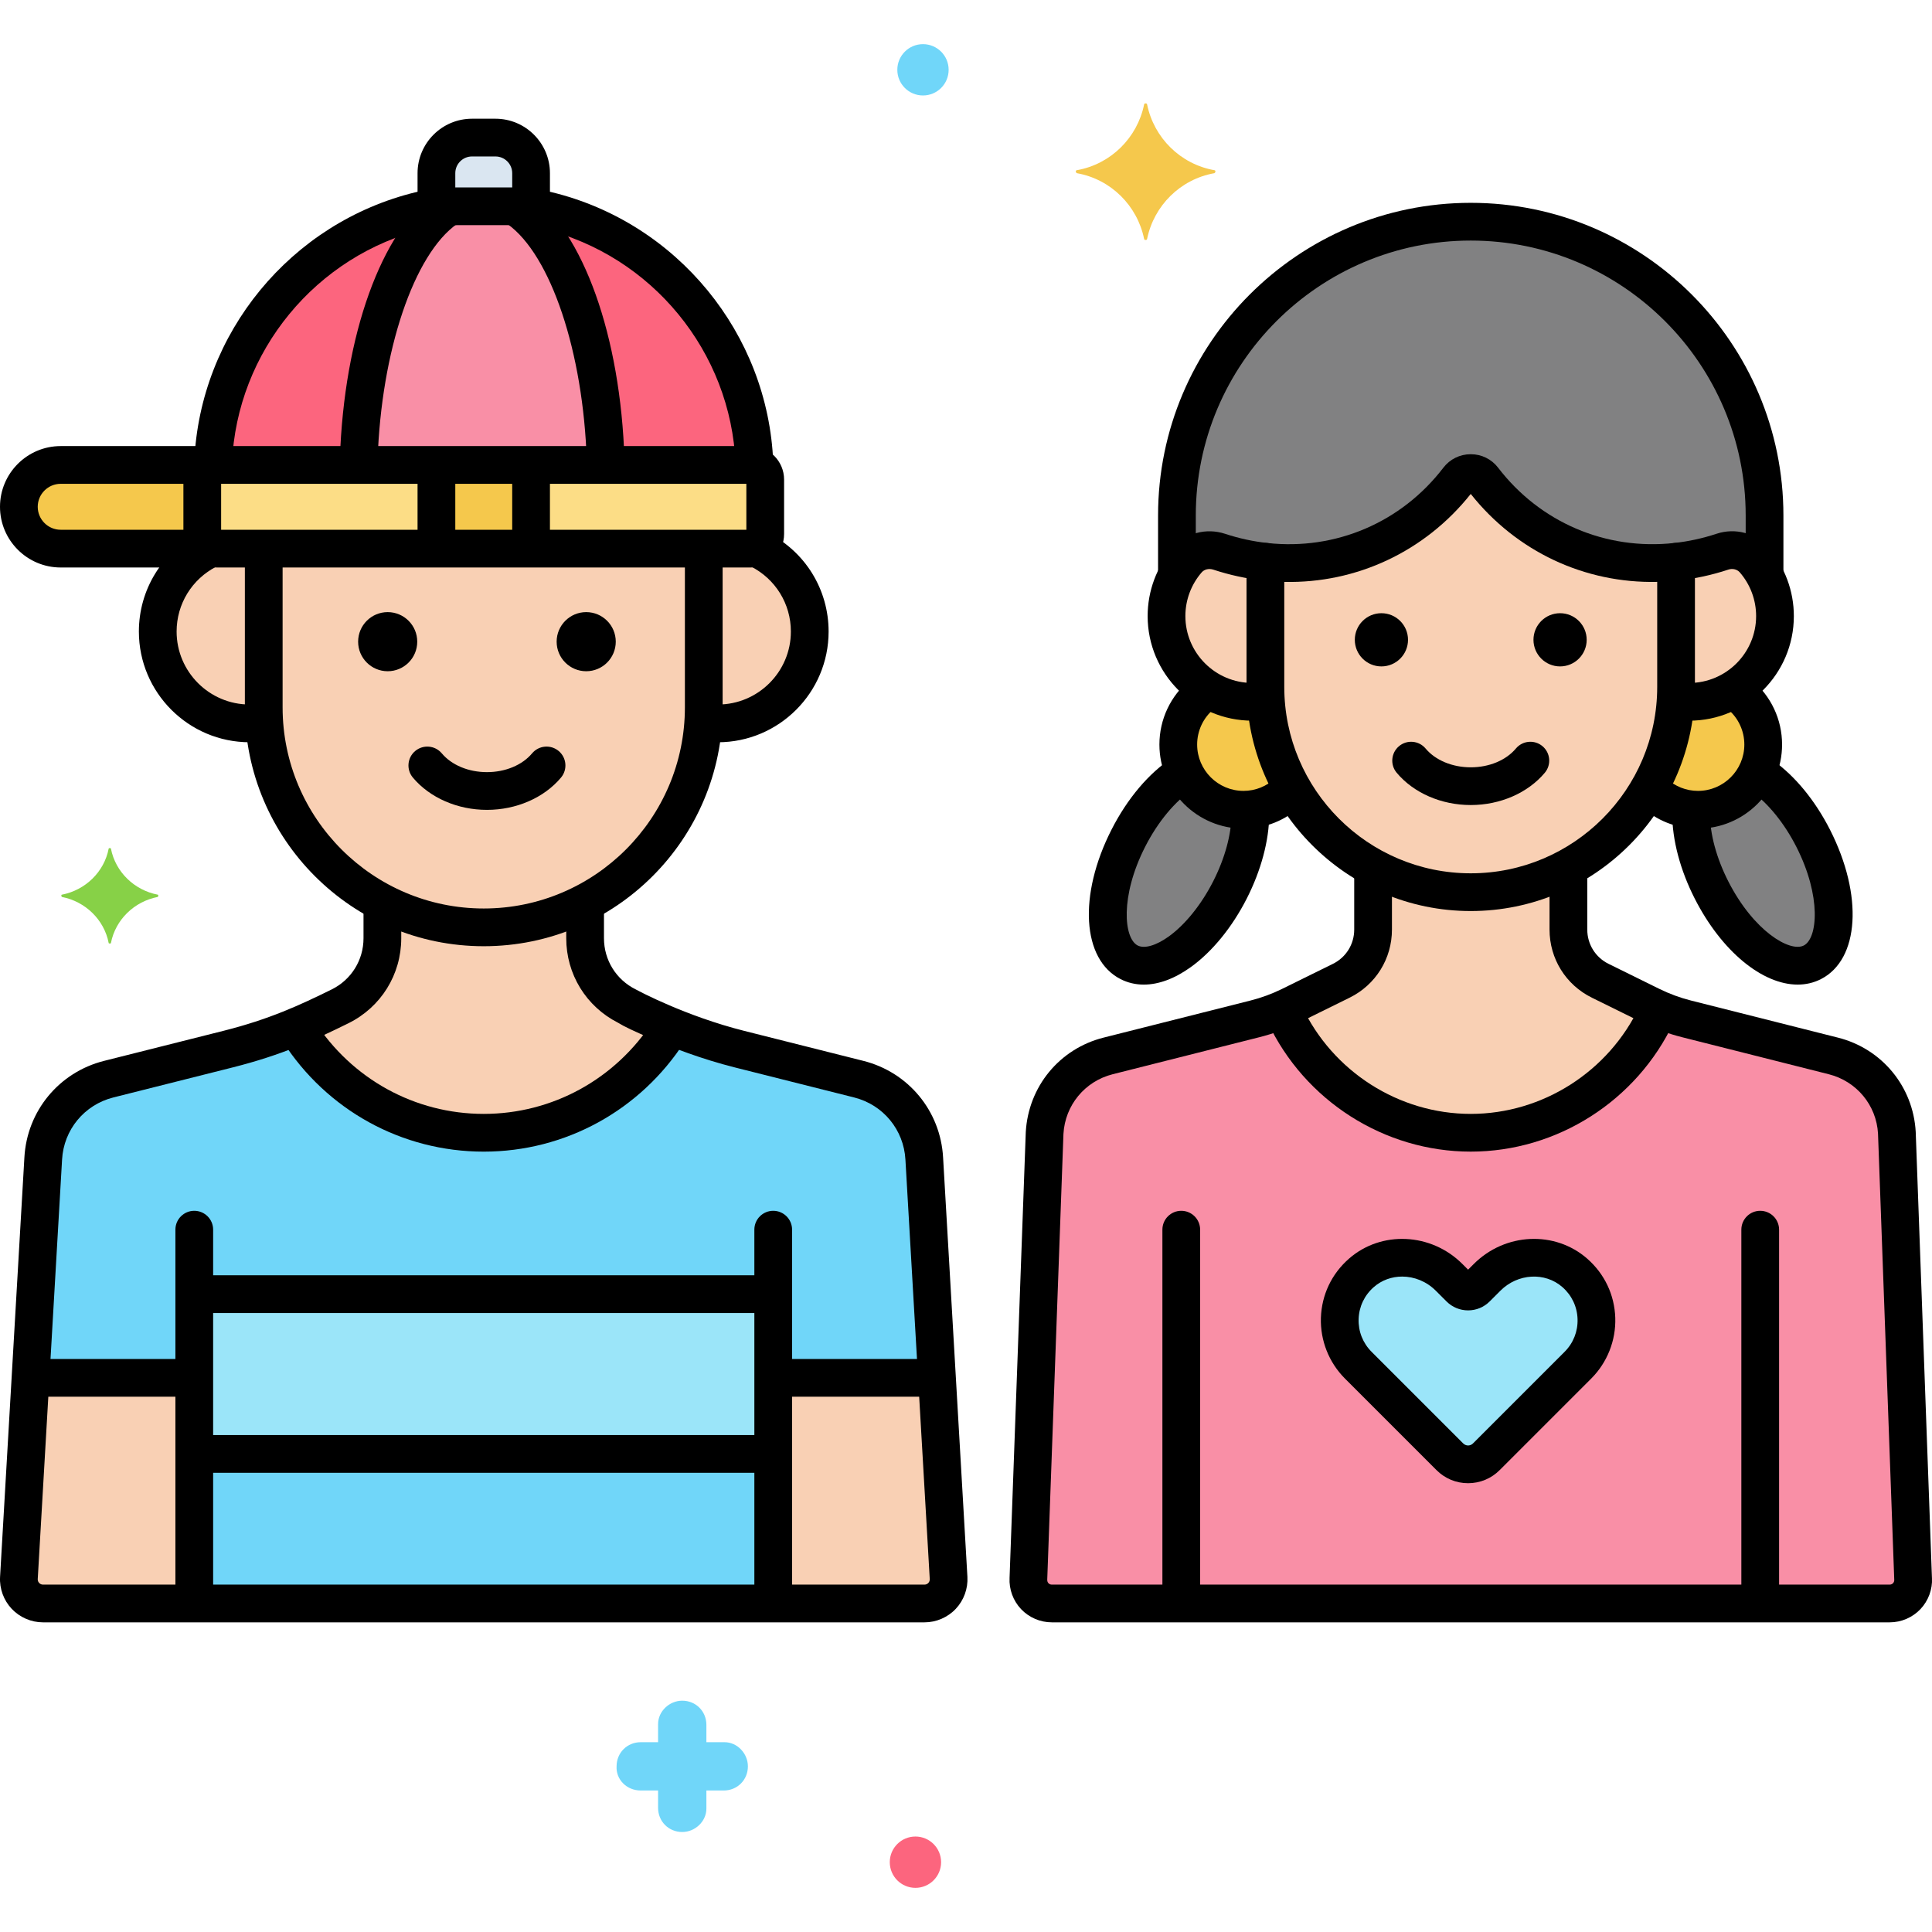 <svg enable-background="new 0 0 256 256" height="512" viewBox="0 0 256 256" width="512" xmlns="http://www.w3.org/2000/svg"><g id="Layer_16"><g><g><g><path d="m167.673 91.01v-16.572c-2.036-.223-4.057-.65-6.12-1.329-1.506-.495-3.18-.095-4.218 1.103-1.723 1.99-2.767 4.582-2.767 7.421 0 6.274 5.086 11.36 11.36 11.36.619 0 1.222-.063 1.815-.158-.042-.604-.07-1.211-.07-1.825z" fill="#f9d0b4"/></g></g><g><g><path d="m232.425 74.209c-1.029-1.188-2.691-1.603-4.184-1.11-2.052.677-4.084 1.112-6.152 1.339v16.572c0 .614-.028 1.221-.069 1.825.592.095 1.195.158 1.815.158 6.274 0 11.36-5.086 11.36-11.36 0-2.84-1.045-5.434-2.77-7.424z" fill="#f9d0b4"/></g></g><g><g><path d="m196.524 63.492c-.823-1.075-2.462-1.075-3.286 0-5.76 7.519-15.2 12.083-25.565 10.946v16.572c0 14.964 12.244 27.208 27.208 27.208 14.965 0 27.208-12.244 27.208-27.208v-16.572c-10.365 1.137-19.805-3.427-25.565-10.946z" fill="#f9d0b4"/></g></g><g><g><path d="m194.881 29.376c-21.412 0-38.931 17.519-38.931 38.931v7.921c.392-.721.851-1.4 1.385-2.016 1.038-1.198 2.712-1.598 4.218-1.103 2.064.678 4.085 1.105 6.12 1.329 10.366 1.138 19.805-3.427 25.565-10.946.823-1.075 2.462-1.075 3.286 0 5.76 7.519 15.2 12.083 25.565 10.946 2.068-.227 4.1-.662 6.152-1.339 1.493-.492 3.154-.077 4.184 1.11.534.617.994 1.297 1.387 2.019v-7.921c0-21.412-17.519-38.931-38.931-38.931z" fill="#818182"/></g></g><g><g><path d="m167.741 92.835c-.592.095-1.195.159-1.815.159-2.127 0-4.109-.595-5.811-1.612-2.395 1.536-3.987 4.216-3.987 7.273 0 4.773 3.869 8.641 8.641 8.641 2.569 0 4.869-1.127 6.452-2.906-1.968-3.458-3.2-7.38-3.48-11.555z" fill="#f5c84c"/></g></g><g><g><path d="m164.77 107.296c-3.451 0-6.421-2.028-7.806-4.953-2.677 1.643-5.423 4.734-7.454 8.723-3.66 7.188-3.613 14.551.106 16.445s9.701-2.399 13.361-9.587c1.929-3.788 2.817-7.615 2.693-10.674-.296.029-.596.046-.9.046z" fill="#818182"/></g></g><g><g><path d="m240.251 111.065c-2.031-3.989-4.776-7.079-7.454-8.723-1.385 2.925-4.355 4.953-7.806 4.953-.304 0-.604-.016-.9-.047-.125 3.059.764 6.887 2.693 10.674 3.66 7.188 9.642 11.481 13.361 9.587 3.719-1.893 3.767-9.255.106-16.444z" fill="#818182"/></g></g><g><g><path d="m229.646 91.381c-1.702 1.017-3.685 1.612-5.811 1.612-.619 0-1.222-.063-1.815-.158-.28 4.175-1.512 8.097-3.48 11.555 1.583 1.779 3.883 2.906 6.452 2.906 4.773 0 8.641-3.869 8.641-8.641 0-3.057-1.591-5.737-3.987-7.274z" fill="#f5c84c"/></g></g><g><g><path d="m251.345 150.114c-.272-4.875-3.681-9.007-8.416-10.199l-5.408-1.365c-.507-.128-13.383-3.378-14.046-3.546-1.626-.409-3.203-.989-4.707-1.731l-6.727-3.317c-2.583-1.274-4.219-3.904-4.219-6.784v-8.251c-3.854 2.101-8.265 3.296-12.942 3.296-4.676 0-9.087-1.196-12.941-3.296v8.251c0 2.88-1.636 5.511-4.219 6.784l-6.727 3.317c-1.504.741-3.081 1.321-4.707 1.731-.096.024-13.958 3.523-14.046 3.546l-5.408 1.365c-4.735 1.192-8.144 5.324-8.416 10.199l-2.15 59.081c-.099 1.778 1.316 3.274 3.097 3.274h111.035c1.781 0 3.196-1.496 3.096-3.274z" fill="#f98fa6"/></g></g><g><g><path d="m218.768 133.274-6.727-3.317c-2.583-1.274-4.219-3.904-4.219-6.784v-8.251c-3.854 2.101-8.265 3.296-12.942 3.296-4.676 0-9.087-1.196-12.941-3.296v8.251c0 2.88-1.636 5.511-4.219 6.784l-6.727 3.317c-.342.169-.689.326-1.038.478 4.215 9.597 13.818 16.345 24.926 16.345 11.107 0 20.71-6.748 24.926-16.345-.35-.151-.697-.309-1.039-.478z" fill="#f9d0b4"/></g></g><g><g><path d="m208.68 168.671c-3.349-2.942-8.48-2.568-11.633.584l-1.425 1.425c-.603.603-1.581.603-2.184 0l-1.425-1.425c-3.152-3.152-8.283-3.526-11.633-.584-3.67 3.224-3.806 8.819-.407 12.218l12.145 12.145c1.332 1.332 3.491 1.332 4.823 0l12.145-12.145c3.399-3.399 3.264-8.994-.406-12.218z" fill="#9be5f9"/></g></g><g><g><path d="m122.469 153.511c-.28-5.027-3.796-9.288-8.679-10.517l-15.784-3.973c-8.366-2.106-14.945-5.714-14.859-5.672-3.44-1.696-5.617-5.198-5.617-9.033v-4.745c-4.026 2.108-8.594 3.308-13.431 3.308-4.837 0-9.405-1.201-13.431-3.308v4.745c0 3.835-2.178 7.337-5.617 9.033-4.648 2.292-8.704 4.122-14.859 5.672l-15.784 3.973c-4.882 1.229-8.399 5.49-8.679 10.517l-3.223 55.582c-.102 1.833 1.357 3.376 3.193 3.376h116.8c1.836 0 3.296-1.543 3.193-3.376z" fill="#70d6f9"/></g></g><g><g><path d="m124.154 182.572h-21.698v29.898h20.043c1.836 0 3.296-1.543 3.193-3.376z" fill="#f9d0b4"/></g></g><g><g><path d="m4.043 182.572-1.538 26.521c-.102 1.833 1.357 3.376 3.193 3.376h20.043v-29.898h-21.698z" fill="#f9d0b4"/></g></g><g><g><path d="m83.147 133.35c-3.44-1.696-5.617-5.198-5.617-9.033v-4.745c-4.026 2.108-8.594 3.308-13.431 3.308-4.837 0-9.405-1.201-13.431-3.308v4.745c0 3.835-2.178 7.337-5.617 9.033-1.989.98-3.875 1.872-5.858 2.698 5.13 8.407 14.391 14.049 24.907 14.049 10.516 0 19.777-5.643 24.907-14.05-3.613-1.465-5.911-2.722-5.86-2.697z" fill="#f9d0b4"/></g></g><g><g><path d="m25.742 171.483h76.714v21.169h-76.714z" fill="#9be5f9"/></g></g><g><g><path d="m100.097 72.579c-.202.071-.416.117-.642.117h-6.203v21.031c0 .657-.03 1.308-.073 1.955.635.102 1.281.17 1.944.17 6.722 0 12.172-5.449 12.172-12.172 0-4.948-2.958-9.198-7.198-11.101z" fill="#f9d0b4"/></g></g><g><g><path d="m34.945 72.696v21.031c0 16.034 13.119 29.153 29.153 29.153 16.034 0 29.153-13.119 29.153-29.153v-21.031z" fill="#f9d0b4"/></g></g><g><g><path d="m34.945 93.727v-21.031h-6.204c-.226 0-.44-.046-.642-.117-4.24 1.903-7.197 6.153-7.197 11.101 0 6.722 5.45 12.172 12.172 12.172.663 0 1.31-.068 1.944-.17-.043-.647-.073-1.298-.073-1.955z" fill="#f9d0b4"/></g></g><g><g><path d="m26.801 70.756v-7.208c0-.893.607-1.637 1.428-1.863.001-.026.003-.051.004-.077h-20.189c-3.062 0-5.544 2.482-5.544 5.544s2.482 5.544 5.544 5.544h20.697c-1.071 0-1.94-.869-1.94-1.94z" fill="#f5c84c"/></g></g><g><g><path d="m72.488 27.888c-1.622-.392-3.293-.554-4.962-.554h-6.854c-1.669 0-3.34.161-4.962.554-15.385 3.721-26.98 17.424-27.48 33.796.164-.045.334-.077.513-.077h70.714c.179 0 .348.032.513.077-.501-16.372-12.097-30.075-27.482-33.796z" fill="#fc657e"/></g></g><g><g><path d="m65.651 18.231h-3.105c-2.606 0-4.719 2.113-4.719 4.719v4.563c.943-.118 1.893-.178 2.844-.178h6.854c.951 0 1.901.06 2.844.178v-4.563c.001-2.607-2.112-4.719-4.718-4.719z" fill="#dae6f1"/></g></g><g><g><path d="m68.247 27.353c-.241-.007-.481-.018-.722-.018h-6.854c-.386 0-.772.011-1.157.029-6.634 4.251-11.603 17.9-11.999 34.244h32.749c-.396-16.359-5.374-30.018-12.017-34.255z" fill="#f98fa6"/></g></g><g><g><path d="m99.456 61.608h-70.714c-1.072 0-1.94.869-1.94 1.94v7.208c0 1.072.869 1.94 1.94 1.94h70.714c1.072 0 1.94-.869 1.94-1.94v-7.208c0-1.072-.869-1.94-1.94-1.94z" fill="#fcdd86"/></g></g><g><g><path d="m57.828 61.608h12.542v11.088h-12.542z" fill="#f5c84c"/></g></g><g><g><path d="m20.9 118.55c-3.1-.6-5.6-3-6.2-6.1 0-.1-.3-.1-.3 0-.6 3.1-3.1 5.5-6.2 6.1-.1 0-.1.2 0 .3 3.1.6 5.6 3 6.2 6.1 0 .1.3.1.3 0 .6-3.1 3.1-5.5 6.2-6.1.1-.1.1-.3 0-.3z" fill="#87d147"/></g></g><g><g><path d="m96 230.85h-2.4v-2.3c0-1.8-1.4-3.2-3.2-3.2-1.7 0-3.2 1.4-3.2 3.1v2.4h-2.3c-1.8 0-3.2 1.4-3.2 3.2-.1 1.7 1.3 3.2 3.2 3.2h2.3v2.3c0 1.8 1.4 3.2 3.2 3.2 1.7 0 3.2-1.4 3.2-3.1v-2.4h2.3c1.8 0 3.2-1.4 3.2-3.2 0-1.7-1.4-3.2-3.1-3.2z" fill="#70d6f9"/></g></g><g><g><path d="m122.3 5.85c-1.878 0-3.4 1.522-3.4 3.4s1.522 3.4 3.4 3.4 3.4-1.522 3.4-3.4-1.522-3.4-3.4-3.4z" fill="#70d6f9"/></g></g><g><g><path d="m121.3 243.35c-1.878 0-3.4 1.522-3.4 3.4s1.522 3.4 3.4 3.4 3.4-1.522 3.4-3.4-1.522-3.4-3.4-3.4z" fill="#fc657e"/></g></g><g><g><path d="m160.9 22.55c-4.5-.8-8-4.3-8.9-8.7 0-.2-.4-.2-.4 0-.9 4.4-4.4 7.9-8.9 8.7-.2 0-.2.3 0 .4 4.5.8 8 4.3 8.9 8.7 0 .2.4.2.4 0 .9-4.4 4.4-7.9 8.9-8.7.2-.1.2-.4 0-.4z" fill="#f5c84c"/></g></g><g><g><path d="m74.027 99.511c-1.058-.887-2.634-.748-3.522.31-1.308 1.56-3.544 2.491-5.983 2.491s-4.675-.931-5.983-2.491c-.887-1.057-2.463-1.196-3.522-.31-1.058.887-1.197 2.464-.31 3.522 2.246 2.679 5.916 4.279 9.815 4.279s7.569-1.6 9.815-4.279c.887-1.058.748-2.635-.31-3.522z"/></g></g><g><g><path d="m77.675 81.109c-2.163 0-3.917 1.754-3.917 3.917s1.754 3.917 3.917 3.917 3.917-1.754 3.917-3.917c0-2.164-1.754-3.917-3.917-3.917z"/></g></g><g><g><path d="m51.37 81.109c-2.163 0-3.917 1.754-3.917 3.917s1.754 3.917 3.917 3.917 3.917-1.754 3.917-3.917c0-2.164-1.754-3.917-3.917-3.917z"/></g></g><g><g><path d="m102.456 160.437c-1.381 0-2.5 1.119-2.5 2.5v49.006c0 1.381 1.119 2.5 2.5 2.5s2.5-1.119 2.5-2.5v-49.006c0-1.381-1.12-2.5-2.5-2.5z"/></g></g><g><g><path d="m25.742 160.437c-1.381 0-2.5 1.119-2.5 2.5v48.957c0 1.381 1.119 2.5 2.5 2.5s2.5-1.119 2.5-2.5v-48.957c0-1.381-1.119-2.5-2.5-2.5z"/></g></g><g><g><path d="m167.946 71.953c-1.925-.211-3.761-.61-5.612-1.219-2.503-.823-5.208-.1-6.889 1.841-2.178 2.515-3.377 5.732-3.377 9.058 0 7.643 6.217 13.86 13.859 13.86.452 0 .91-.026 1.401-.08 1.373-.15 2.364-1.384 2.214-2.757-.15-1.372-1.38-2.364-2.757-2.214-.282.031-.567.05-.858.05-4.885 0-8.859-3.975-8.859-8.86 0-2.124.766-4.179 2.157-5.785.357-.414.964-.554 1.547-.365 2.186.718 4.354 1.189 6.628 1.438 1.369.149 2.608-.839 2.758-2.212.151-1.37-.84-2.604-2.212-2.755z"/></g></g><g><g><path d="m234.314 72.572c-1.683-1.942-4.376-2.667-6.856-1.847-1.862.614-3.708 1.015-5.642 1.227-1.373.15-2.363 1.385-2.213 2.758.151 1.372 1.375 2.356 2.758 2.213 2.286-.25 4.465-.725 6.664-1.45.55-.184 1.159-.032 1.511.374 1.393 1.606 2.159 3.662 2.159 5.787 0 4.885-3.975 8.86-8.86 8.86-.259 0-.515-.015-.767-.041-1.37-.141-2.6.862-2.738 2.237-.139 1.374.863 2.6 2.237 2.738.417.042.839.066 1.268.066 7.643 0 13.86-6.217 13.86-13.86 0-3.328-1.201-6.547-3.381-9.062z"/></g></g><g><g><path d="m204.386 98.872c-1.058-.887-2.634-.748-3.522.31-1.307 1.56-3.544 2.491-5.983 2.491s-4.676-.931-5.982-2.49c-.886-1.058-2.464-1.198-3.521-.311-1.059.887-1.198 2.463-.311 3.521 2.245 2.68 5.914 4.279 9.814 4.279s7.569-1.6 9.815-4.279c.887-1.058.748-2.635-.31-3.521z"/></g></g><g><g><circle cx="206.718" cy="84.778" r="3.525"/></g></g><g><g><circle cx="183.044" cy="84.778" r="3.525"/></g></g><g><g><path d="m233.238 160.437c-1.381 0-2.5 1.119-2.5 2.5v49.006c0 1.381 1.119 2.5 2.5 2.5s2.5-1.119 2.5-2.5v-49.006c0-1.381-1.119-2.5-2.5-2.5z"/></g></g><g><g><path d="m156.524 160.437c-1.381 0-2.5 1.119-2.5 2.5v48.957c0 1.381 1.119 2.5 2.5 2.5s2.5-1.119 2.5-2.5v-48.957c0-1.381-1.119-2.5-2.5-2.5z"/></g></g><g><g><g><path d="m223.757 72.576c-.529-.474-1.232-.702-1.941-.623-9.048.987-17.76-2.739-23.308-9.981-.87-1.135-2.192-1.786-3.628-1.786s-2.758.651-3.627 1.786c-5.549 7.243-14.256 10.974-23.309 9.981-.704-.079-1.412.148-1.941.623s-.832 1.151-.832 1.862v16.572c0 16.381 13.327 29.708 29.708 29.708s29.708-13.327 29.708-29.708v-16.572c.002-.711-.3-1.388-.83-1.862zm-4.168 18.434c0 13.624-11.084 24.708-24.708 24.708s-24.708-11.084-24.708-24.708v-13.906c9.575.216 18.654-4.029 24.708-11.654 6.054 7.625 15.076 11.864 24.708 11.653z"/></g></g></g><g><g><path d="m194.881 26.876c-22.845 0-41.431 18.586-41.431 41.431v7.662c0 1.381 1.119 2.5 2.5 2.5s2.5-1.119 2.5-2.5v-7.662c0-20.088 16.343-36.431 36.431-36.431s36.431 16.343 36.431 36.431v7.705c0 1.381 1.119 2.5 2.5 2.5s2.5-1.119 2.5-2.5v-7.705c0-22.845-18.586-41.431-41.431-41.431z"/></g></g><g><g><path d="m172.542 103.164c-.956-.997-2.538-1.031-3.535-.076-1.149 1.102-2.654 1.708-4.237 1.708-3.387 0-6.142-2.755-6.142-6.142 0-1.831.813-3.553 2.23-4.726 1.064-.88 1.212-2.456.332-3.52-.879-1.064-2.456-1.212-3.52-.332-2.569 2.125-4.042 5.252-4.042 8.578 0 6.144 4.998 11.142 11.142 11.142 2.878 0 5.611-1.1 7.696-3.098.997-.955 1.031-2.537.076-3.534z"/></g></g><g><g><path d="m165.698 105.417h-.017c-1.373 0-2.491 1.109-2.5 2.484-.018 2.685-.881 5.842-2.432 8.888-1.569 3.082-3.715 5.743-5.888 7.303-1.677 1.202-3.214 1.648-4.11 1.191-1.837-.936-2.366-6.498.987-13.083 1.684-3.307 3.982-6.071 6.306-7.583 1.157-.753 1.485-2.302.732-3.459-.754-1.157-2.301-1.485-3.459-.732-3.082 2.005-5.935 5.381-8.036 9.505-4.424 8.69-3.909 17.205 1.2 19.807.955.486 1.989.727 3.077.727 1.957 0 4.083-.78 6.218-2.312 2.842-2.04 5.481-5.27 7.429-9.096 1.896-3.726 2.954-7.676 2.976-11.124.009-1.38-1.102-2.507-2.483-2.516z"/></g></g><g><g><path d="m242.479 109.931c-1.968-3.864-4.636-7.114-7.515-9.151-1.127-.798-2.687-.531-3.485.596s-.531 2.687.596 3.485c2.196 1.555 4.364 4.23 5.947 7.339 3.354 6.585 2.825 12.147.988 13.083-1.833.939-6.645-1.907-10-8.494-1.57-3.083-2.434-6.27-2.432-8.975.001-1.38-1.118-2.5-2.499-2.501h-.001c-1.38 0-2.499 1.118-2.5 2.499-.002 3.479 1.055 7.473 2.977 11.246 3.591 7.053 9.003 11.406 13.646 11.406 1.078 0 2.115-.235 3.078-.725 5.11-2.603 5.625-11.118 1.2-19.808z"/></g></g><g><g><path d="m232.102 90.086c-1.063-.882-2.639-.735-3.52.328-.882 1.063-.735 2.639.328 3.52 1.414 1.173 2.224 2.894 2.224 4.721 0 3.387-2.755 6.142-6.142 6.142-1.561 0-3.051-.592-4.195-1.668-1.005-.947-2.589-.898-3.534.109-.946 1.006-.897 2.588.109 3.534 2.075 1.951 4.781 3.025 7.62 3.025 6.144 0 11.142-4.998 11.142-11.142-.001-3.321-1.47-6.444-4.032-8.569z"/></g></g><g><g><path d="m255.994 209.104-2.152-59.129c-.334-6-4.474-11.017-10.3-12.483l-19.456-4.911c-1.451-.365-2.869-.886-4.212-1.548l-6.727-3.317c-1.742-.859-2.825-2.6-2.825-4.542v-7.61c0-1.381-1.119-2.5-2.5-2.5s-2.5 1.119-2.5 2.5v7.61c0 3.86 2.151 7.319 5.614 9.027l6.727 3.317c1.659.817 3.41 1.461 5.201 1.912l19.455 4.911c3.694.93 6.318 4.11 6.528 7.865l2.152 59.129c.012.213-.083.361-.164.447-.081.085-.223.188-.437.188h-111.035c-.214 0-.356-.103-.437-.188s-.175-.233-.161-.495l2.147-59.033c.212-3.803 2.836-6.983 6.532-7.914l5.396-1.362c.047-.012 3.999-1.009 7.702-1.944 3.225-.814 6.26-1.58 6.355-1.604 1.793-.452 3.544-1.095 5.202-1.913l6.727-3.317c3.463-1.708 5.614-5.167 5.614-9.027v-7.704c0-1.381-1.119-2.5-2.5-2.5s-2.5 1.119-2.5 2.5v7.704c0 1.943-1.083 3.683-2.825 4.542l-6.727 3.317c-1.342.662-2.76 1.183-4.205 1.546-.045.011-3.109.785-6.365 1.607-3.663.925-7.57 1.911-7.689 1.941l-5.406 1.365c-5.827 1.467-9.967 6.484-10.304 12.532l-2.147 59.033c-.085 1.53.47 3.047 1.523 4.161 1.054 1.114 2.537 1.752 4.07 1.752h111.035c1.533 0 3.016-.639 4.07-1.752 1.051-1.114 1.607-2.631 1.524-4.113z"/></g></g><g><g><path d="m220.577 132.137c-1.249-.588-2.739-.052-3.327 1.197-4.08 8.665-12.86 14.263-22.37 14.263-9.523 0-18.309-5.61-22.383-14.292-.586-1.25-2.076-1.786-3.325-1.201-1.25.586-1.788 2.075-1.201 3.325 4.894 10.429 15.457 17.167 26.909 17.167 11.437 0 21.993-6.725 26.893-17.133.589-1.248.053-2.738-1.196-3.326z"/></g></g><g><g><g><path d="m210.33 166.793c0-.001 0-.001 0 0-4.286-3.766-10.897-3.459-15.05.694l-.75.75-.75-.749c-4.155-4.154-10.766-4.459-15.05-.694-2.29 2.011-3.604 4.79-3.703 7.825-.097 2.992 1.062 5.922 3.178 8.038l12.145 12.145c1.116 1.117 2.601 1.731 4.18 1.731s3.063-.615 4.179-1.731l12.145-12.145c2.116-2.116 3.275-5.046 3.178-8.038-.098-3.036-1.413-5.815-3.702-7.826zm-3.011 12.328-12.145 12.145c-.232.232-.503.267-.644.267s-.412-.035-.644-.267l-12.145-12.145c-1.159-1.16-1.769-2.702-1.716-4.342.053-1.639.765-3.141 2.005-4.23 1.064-.936 2.404-1.396 3.765-1.396 1.592 0 3.212.631 4.451 1.869l1.425 1.425c.764.764 1.779 1.185 2.859 1.185 1.081 0 2.096-.42 2.86-1.184l1.426-1.425c2.295-2.296 5.904-2.502 8.214-.474 1.24 1.09 1.952 2.592 2.005 4.23.053 1.64-.557 3.182-1.716 4.342z"/></g></g></g><g><g><path d="m128.188 208.949-3.223-55.577c-.342-6.152-4.588-11.297-10.564-12.802l-15.784-3.973c-7.735-1.947-13.925-5.253-14.236-5.421-.042-.024-.084-.046-.128-.068-2.605-1.285-4.223-3.887-4.223-6.791v-4.296c0-1.381-1.119-2.5-2.5-2.5s-2.5 1.119-2.5 2.5v4.296c0 4.768 2.626 9.045 6.866 11.202.784.491 2.144 1.13 4.573 2.179 2.525 1.09 6.47 2.626 10.928 3.748l15.784 3.973c3.843.968 6.573 4.276 6.793 8.237l3.223 55.577c.014.248-.096.418-.189.518-.094.1-.259.219-.508.219h-116.802c-.249 0-.413-.119-.507-.219s-.204-.271-.19-.513l3.224-55.587c.22-3.956 2.95-7.264 6.792-8.232l15.784-3.973c6.581-1.656 10.848-3.631 15.355-5.854 4.325-2.133 7.011-6.454 7.011-11.275v-4.286c0-1.381-1.119-2.5-2.5-2.5s-2.5 1.119-2.5 2.5v4.286c0 2.904-1.618 5.506-4.223 6.791-4.247 2.094-8.26 3.953-14.365 5.489l-15.784 3.973c-5.976 1.505-10.222 6.65-10.563 12.797l-3.224 55.587c-.087 1.557.478 3.1 1.55 4.232s2.581 1.783 4.14 1.783h116.8c1.56 0 3.069-.65 4.141-1.783 1.071-1.133 1.636-2.676 1.549-4.237z"/></g></g><g><g><path d="m123.469 180.072h-20.03c-1.381 0-2.5 1.119-2.5 2.5s1.119 2.5 2.5 2.5h20.03c1.381 0 2.5-1.119 2.5-2.5s-1.119-2.5-2.5-2.5z"/></g></g><g><g><path d="m24.969 180.072h-20.219c-1.381 0-2.5 1.119-2.5 2.5s1.119 2.5 2.5 2.5h20.219c1.381 0 2.5-1.119 2.5-2.5s-1.119-2.5-2.5-2.5z"/></g></g><g><g><path d="m89.984 134.542c-1.159-.747-2.708-.412-3.455.749-4.96 7.706-13.345 12.306-22.431 12.306-9.111 0-17.51-4.62-22.465-12.359-.745-1.162-2.29-1.501-3.454-.757-1.163.745-1.502 2.291-.757 3.454 5.879 9.182 15.852 14.663 26.676 14.663 10.794 0 20.751-5.458 26.635-14.6.748-1.162.413-2.708-.749-3.456z"/></g></g><g><g><path d="m101.75 168.983h-75.292c-1.381 0-2.5 1.119-2.5 2.5s1.119 2.5 2.5 2.5h75.292c1.381 0 2.5-1.119 2.5-2.5s-1.12-2.5-2.5-2.5z"/></g></g><g><g><path d="m101.5 190.152h-75.042c-1.381 0-2.5 1.119-2.5 2.5s1.119 2.5 2.5 2.5h75.042c1.381 0 2.5-1.119 2.5-2.5s-1.12-2.5-2.5-2.5z"/></g></g><g><g><path d="m101.735 70.591c-1.232-.623-2.736-.129-3.359 1.103s-.129 2.736 1.103 3.359c3.279 1.659 5.316 4.964 5.316 8.627 0 5.333-4.338 9.672-9.671 9.672-.303 0-.602-.019-.896-.05-1.373-.146-2.604.852-2.748 2.225s.852 2.604 2.225 2.748c.497.052.961.078 1.419.078 8.09 0 14.671-6.582 14.671-14.672-.001-5.56-3.089-10.576-8.06-13.09z"/></g></g><g><g><path d="m93.252 71.125c-1.381 0-2.5 1.119-2.5 2.5v20.102c0 14.697-11.957 26.653-26.653 26.653s-26.653-11.957-26.653-26.653v-20.31c0-1.381-1.119-2.5-2.5-2.5s-2.5 1.119-2.5 2.5v20.31c0 17.454 14.2 31.653 31.653 31.653s31.653-14.2 31.653-31.653v-20.102c0-1.381-1.119-2.5-2.5-2.5z"/></g></g><g><g><path d="m36.773 95.508c-.151-1.373-1.377-2.364-2.759-2.211-.309.034-.622.055-.94.055-5.333 0-9.672-4.339-9.672-9.672 0-3.64 2.019-6.937 5.269-8.603 1.229-.63 1.714-2.137 1.084-3.365-.63-1.229-2.137-1.714-3.365-1.084-4.927 2.526-7.987 7.528-7.987 13.052 0 8.09 6.582 14.672 14.672 14.672.483 0 .969-.028 1.488-.085 1.371-.151 2.361-1.386 2.21-2.759z"/></g></g><g><g><path d="m27.85 70.196h-19.806c-1.678 0-3.044-1.365-3.044-3.044 0-1.678 1.366-3.044 3.044-3.044h19.551c1.381 0 2.5-1.119 2.5-2.5s-1.119-2.5-2.5-2.5h-19.551c-4.435 0-8.044 3.608-8.044 8.044s3.609 8.044 8.044 8.044h19.806c1.381 0 2.5-1.119 2.5-2.5s-1.12-2.5-2.5-2.5z"/></g></g><g><g><path d="m73.076 25.459c-1.712-.415-3.58-.625-5.55-.625h-6.854c-1.971 0-3.838.21-5.55.624-16.579 4.01-28.658 18.692-29.375 35.705-.058 1.379 1.013 2.545 2.393 2.603 1.363.084 2.545-1.013 2.603-2.393.623-14.796 11.132-27.566 25.555-31.055 1.328-.321 2.799-.484 4.375-.484h6.854c1.575 0 3.047.163 4.375.484 14.461 3.498 24.972 16.303 25.559 31.14.053 1.346 1.161 2.401 2.496 2.401.034 0 .067 0 .101-.002 1.38-.055 2.454-1.217 2.399-2.597-.677-17.058-12.758-31.781-29.381-35.801z"/></g></g><g><g><path d="m65.651 15.731h-3.105c-3.98 0-7.218 3.238-7.218 7.218v3.926c0 1.381 1.119 2.5 2.5 2.5s2.5-1.119 2.5-2.5v-3.926c0-1.223.995-2.218 2.218-2.218h3.105c1.224 0 2.219.995 2.219 2.218v3.895c0 1.381 1.119 2.5 2.5 2.5s2.5-1.119 2.5-2.5v-3.895c0-3.98-3.239-7.218-7.219-7.218z"/></g></g><g><g><path d="m70.156 25.626c-1.125-.801-2.687-.538-3.486.587-.801 1.125-.538 2.686.587 3.486 5.725 4.075 10.04 16.974 10.492 31.368.042 1.353 1.153 2.421 2.497 2.421.026 0 .053 0 .08-.001 1.38-.043 2.463-1.197 2.42-2.577-.514-16.357-5.455-30.207-12.59-35.284z"/></g></g><g><g><path d="m61.198 26.176c-.791-1.132-2.35-1.407-3.481-.616-7.165 5.009-12.141 18.836-12.679 35.225-.045 1.38 1.037 2.536 2.417 2.581.028.001.056.001.083.001 1.343 0 2.453-1.066 2.497-2.418.473-14.413 4.81-27.28 10.547-31.291 1.131-.792 1.407-2.351.616-3.482z"/></g></g><g><g><g><path d="m99.456 59.108h-70.714c-2.448 0-4.44 1.992-4.44 4.44v7.208c0 2.448 1.992 4.44 4.44 4.44h70.714c2.448 0 4.44-1.992 4.44-4.44v-7.208c0-2.448-1.992-4.44-4.44-4.44zm-.56 11.088h-69.595v-6.088h69.595z"/></g></g></g><g><g><path d="m70.37 60.438c-1.381 0-2.5 1.119-2.5 2.5v8.75c0 1.381 1.119 2.5 2.5 2.5s2.5-1.119 2.5-2.5v-8.75c0-1.38-1.12-2.5-2.5-2.5z"/></g></g><g><g><path d="m57.828 60.188c-1.381 0-2.5 1.119-2.5 2.5v9c0 1.381 1.119 2.5 2.5 2.5s2.5-1.119 2.5-2.5v-9c0-1.381-1.12-2.5-2.5-2.5z"/></g></g></g></g></svg>